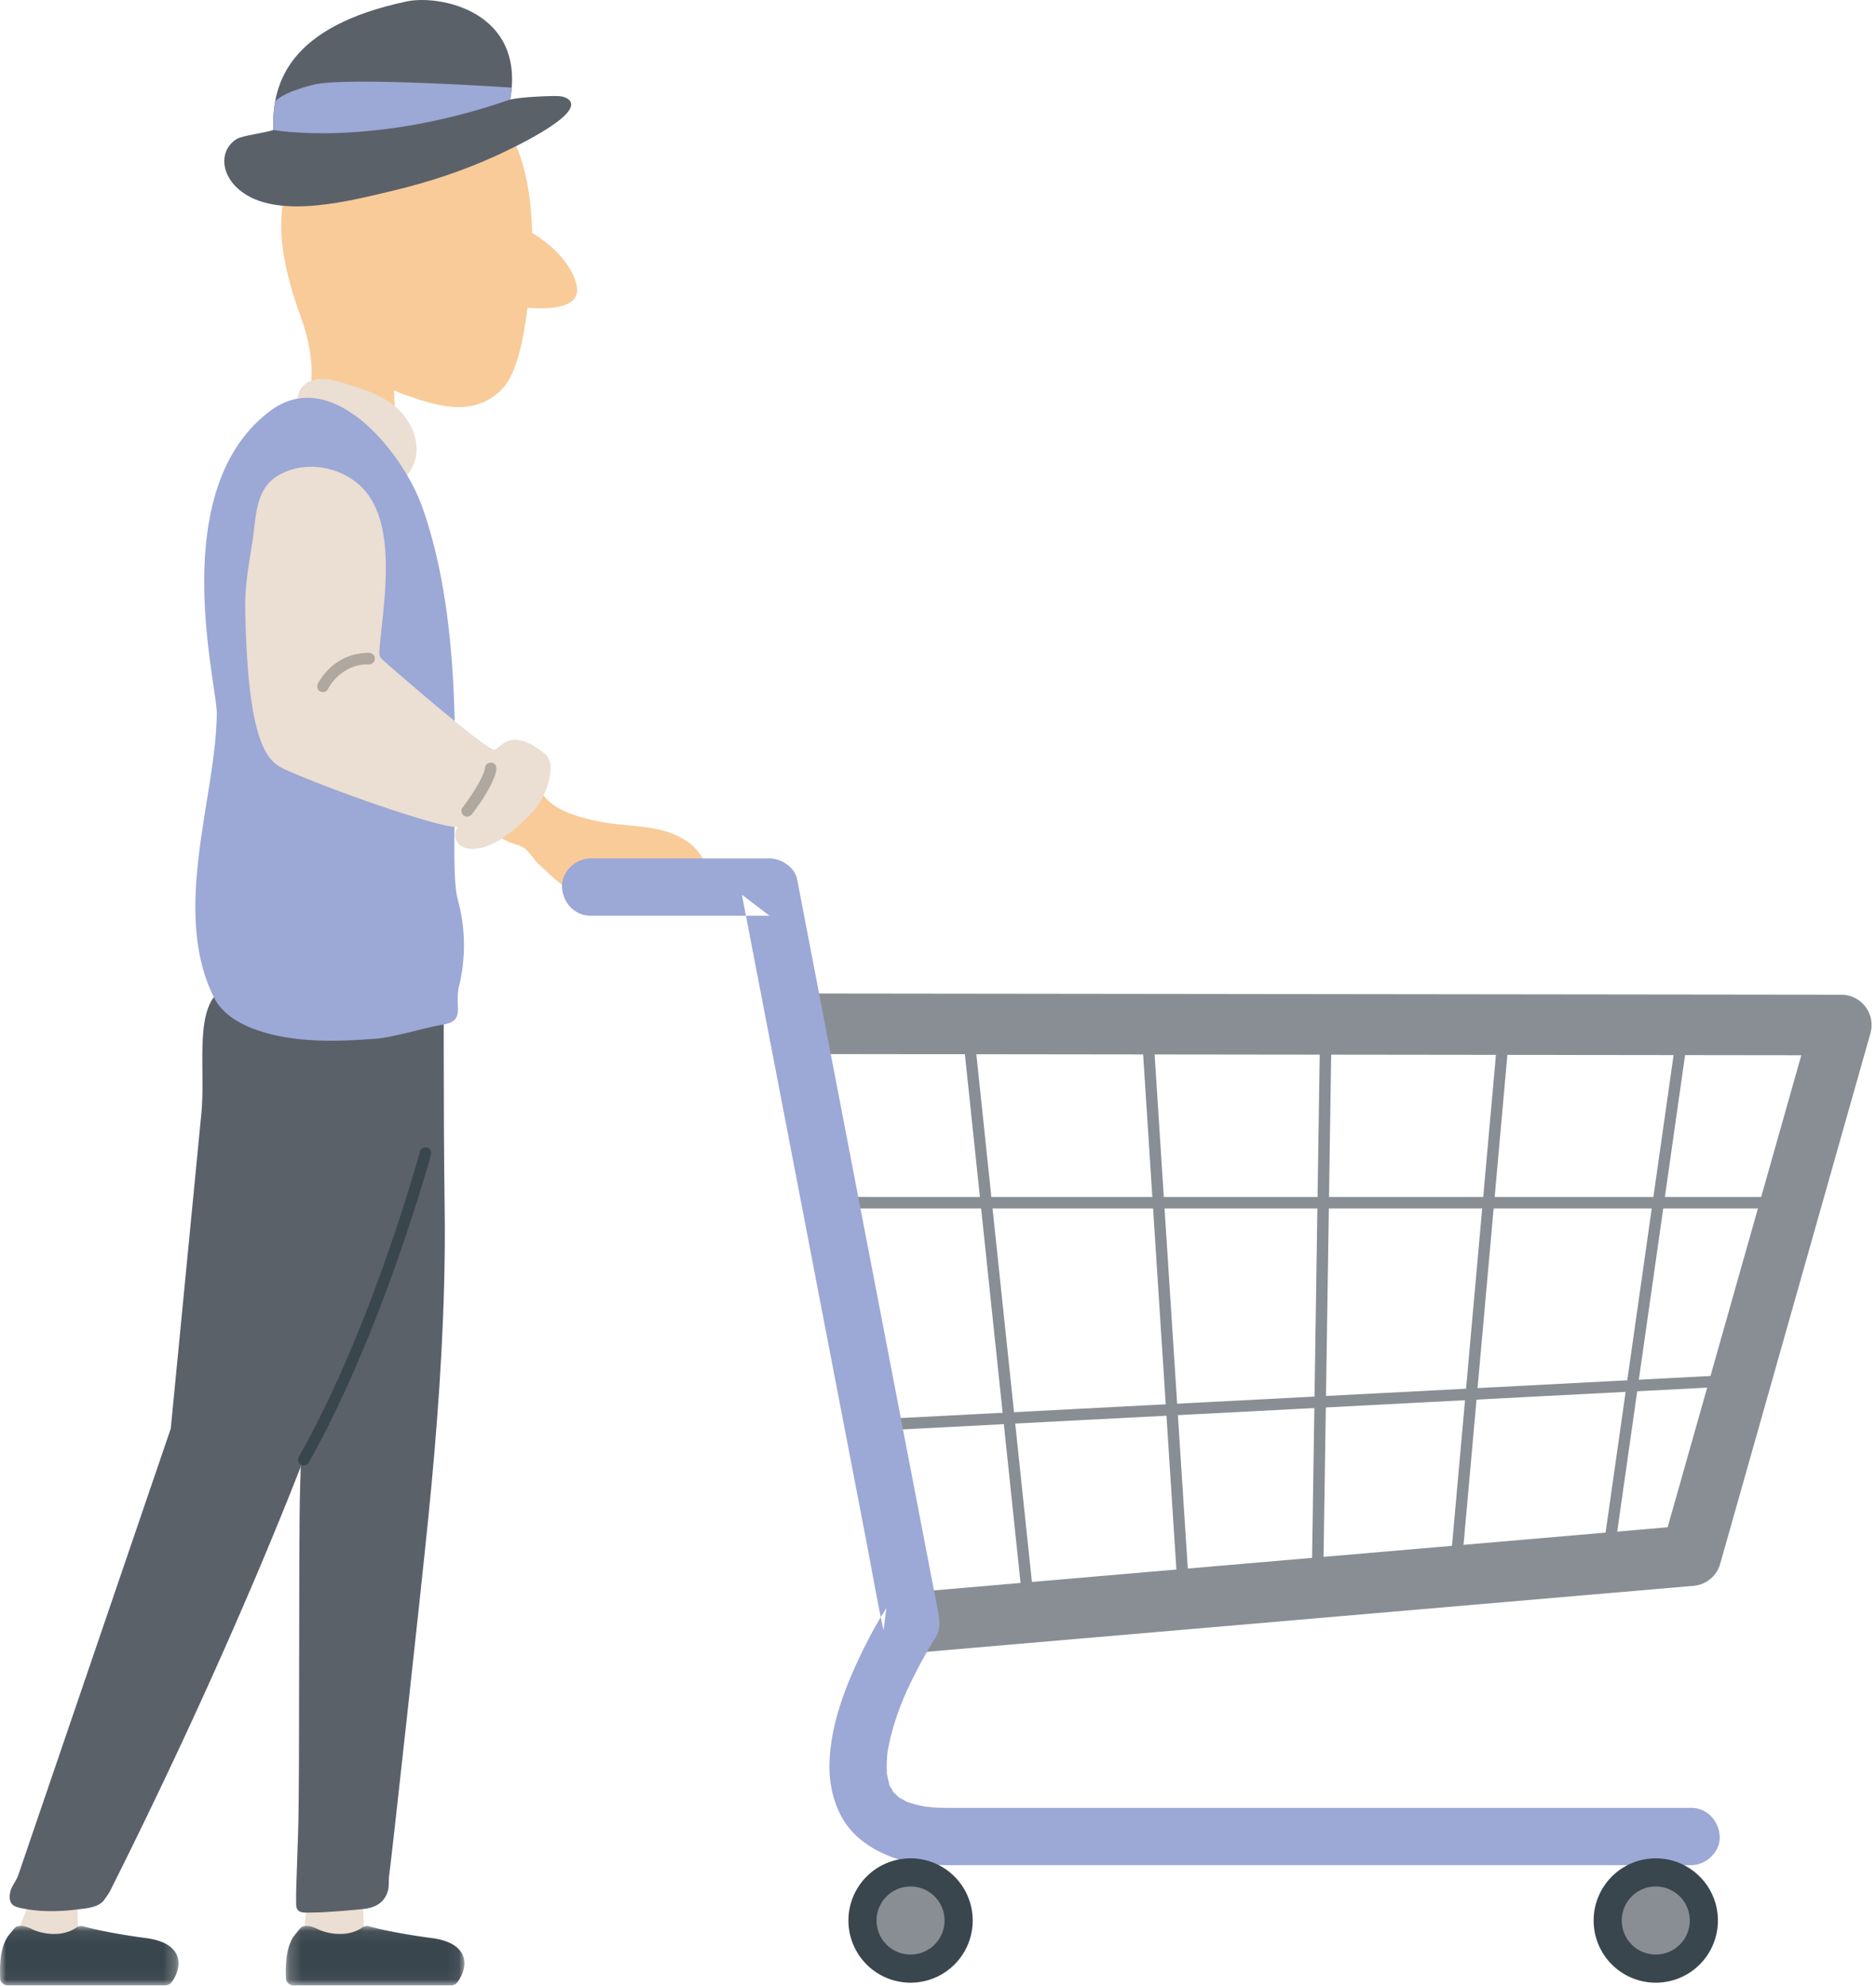 <?xml version="1.0" encoding="UTF-8"?> <svg xmlns="http://www.w3.org/2000/svg" xmlns:xlink="http://www.w3.org/1999/xlink" width="155" height="164" viewBox="0 0 155 164"><defs><path id="a" d="M0 .064h14.754V4.97H0z"></path><path id="c" d="M.186.064H14.94V4.97H.186z"></path></defs><g fill="none" fill-rule="evenodd"><path fill="#F8CB99" d="M53.676 74.232c.926-.12 1.792-.507 2.73-.706.83-.177 1.822-.75 1.886-1.696.027-.381-.119-.755-.314-1.083-.737-1.241-2.148-1.937-3.557-2.254-1.408-.318-2.867-.323-4.293-.55-1.442-.23-3.244-.654-4.455-1.517-.896-.638-1.445-1.994-2.785-1.814-1.17.158-2.663 1.75-2.658 2.967.004 1.009 1.005 1.572 1.807 1.938.4.182.94.267 1.295.526.44.323.728.904 1.142 1.283 1.456 1.331 2.515 2.547 4.552 2.772 1.364.15 2.738.171 4.108.17.184 0 .364-.013.542-.036"></path><path fill="#EBDED2" d="M2.433 157.115l-1.217 2.966 5.248-.076-.076-2.89z"></path><g transform="translate(0 158.972)"><mask id="b" fill="#fff"><use xlink:href="#a"></use></mask><path fill="#3A464E" d="M14.58 2.395c-.356-.713-1.205-1.162-2.525-1.336C8.626.606 6.88.089 6.852.084a.72.72 0 0 0-.545.109C5.073 1.052 3.4.681 2.709.354 2.386.201 2.085.056 1.74.064c-.474.01-.406.026-.978.714-.583.702-.834 1.93-.745 3.653.016.301.3.539.646.539H13.63a.678.678 0 0 0 .534-.246c.099-.126.948-1.261.416-2.329" mask="url(#b)"></path></g><path fill="#EBDED2" d="M25.364 157.115l-.305 2.966 5.02-.076-.076-2.89z"></path><g transform="translate(23.429 158.972)"><mask id="d" fill="#fff"><use xlink:href="#c"></use></mask><path fill="#3A464E" d="M14.766 2.395c-.355-.713-1.205-1.162-2.524-1.336C8.812.606 7.065.089 7.039.084a.72.72 0 0 0-.546.109c-1.234.859-2.906.488-3.598.161-.323-.153-.624-.298-.969-.29-.474.01-.406.026-.978.714-.583.702-.833 1.93-.744 3.653.015.301.3.539.645.539h12.968a.678.678 0 0 0 .533-.246c.099-.126.949-1.261.416-2.329" mask="url(#d)"></path></g><path fill="#F8CB99" d="M26.826 12.334c-.046.075-.095.15-.146.227l.146-.227zm20.79 11.098c-.554-2.023-2.445-3.462-3.644-4.197-.118-4.696-1.405-12.925-9.159-11.346-2.648.539-6.342 1.185-8.34 3.099-4.58 4.389-3.532 9.957-1.553 15.381.458 1.257.735 2.58.824 3.915.066 1.008-.237 2.147.195 3.018.491.989 1.735 1.959 2.465 2.783l4.525 5.112-.377-8.982c.252.129.474.228.654.292 2.616.93 6.003 2.155 8.397-.514 1.117-1.245 1.67-4.068 1.98-6.577 1.866.151 4.589.044 4.033-1.984z"></path><path fill="#5B6169" d="M.875 157.046a1.111 1.111 0 0 1-.07-.518c.05-.76.476-1.026.718-1.735l1.384-4.051L7.535 137.2a217804.807 217804.807 0 0 1 6.573-19.233s2.308-23.731 2.531-26.048c.32-3.328-.434-7.622 1.027-9.582 1.461-1.96 18.822 2.737 18.822 2.737s-4.242 13.613-6.16 20.192c-.352 1.207-.721 2.409-1.105 3.606-2.266 7.066-4.983 13.985-7.873 20.816a441.49 441.49 0 0 1-8.138 18.043 463.392 463.392 0 0 1-3.022 6.22c-.348.702-.699 1.401-1.049 2.102-.191.383-.272.443-.498.781-.464.697-1.57.749-2.311.84a17.15 17.15 0 0 1-1.742.131c-.848.018-1.702-.029-2.537-.187-.545-.103-1.006-.175-1.178-.572"></path><path fill="#5B6169" d="M24.47 157.246c-.018-.76.016-1.556.038-2.305.043-1.427.085-2.385.128-3.812.142-4.768.02-23.64.16-28.307l.189-6.314S20.19 93.153 19.72 90.873c-.676-3.275-2.663-7.155-1.846-9.459.819-2.303 18.793-2.936 18.793-2.936s-.038 14.258.07 21.11c.02 1.257.021 2.515.008 3.772-.08 7.42-.636 14.832-1.382 22.212-.663 6.565-3.076 28.465-3.204 29.237-.07.423.005.94-.111 1.33-.238.803-.814 1.345-1.96 1.485-.579.071-3.256.304-4.105.296-.795-.008-1.494.178-1.514-.674"></path><path fill="#3A464E" d="M34.7 95.082c-.14.51-.289 1.016-.439 1.523a151.997 151.997 0 0 1-3.26 9.744 123.198 123.198 0 0 1-2.634 6.522 84.95 84.95 0 0 1-3.247 6.65 70.72 70.72 0 0 1-.431.774c-.122.215-.059.527.17.647.224.119.517.06.647-.17 1.216-2.15 2.309-4.369 3.322-6.622a122.6 122.6 0 0 0 2.78-6.736A150.958 150.958 0 0 0 35.06 97.24c.187-.624.39-1.25.545-1.882l.007-.025c.065-.238-.08-.525-.33-.582a.482.482 0 0 0-.583.33"></path><path fill="#EBDED2" d="M24.582 33.597c-.06-.67.047-1.262.411-1.676.39-.444 1.008-.636 1.6-.638.59-.002 1.169.164 1.736.33 1.328.39 2.673.805 3.824 1.573 2.27 1.517 3.253 4.664.945 6.6-2.256 1.892-4.607 1.436-6.25-.909-.693-.99-2.105-3.434-2.266-5.28"></path><path fill="#9CA8D6" d="M34.894 41.888c-1.642-4.621-7.465-11.735-12.525-7.988-8.725 6.46-4.442 22.527-4.458 25-.044 6.842-3.79 16.296-.245 23.437.598 1.205 1.748 1.984 2.96 2.485 3.232 1.337 7.079 1.206 10.498.942 1.375-.106 4.07-.929 5.432-1.147 1.97-.315.957-1.48 1.371-3.193a14.165 14.165 0 0 0-.09-7.088c-1.054-3.815 1.395-20.237-2.943-32.448"></path><path fill="#EBDED2" d="M21.904 40.275a3.08 3.08 0 0 1 .887-.888c2.035-1.336 4.786-1.012 6.638.438 3.642 2.85 2.237 9.893 1.923 13.848-.019.246-.02.523.152.7.397.415 8.727 7.596 9.325 7.536.515-.052 1.284-2.034 4.218.357 1.045.851.015 3.583-.854 4.562-4.474 5.043-7.436 3.191-6.356 1.431-.76.32-9.327-2.574-13.797-4.51-1.587-.686-3.555-1.031-3.782-13.503-.034-1.841.305-3.671.595-5.489.231-1.452.224-3.233 1.051-4.482"></path><path stroke="#888E93" stroke-linejoin="round" stroke-width="5" d="M66.248 84.536l85.887.102-12.416 43.816-64.441 5.541"></path><path fill="#888E93" d="M79.563 85.562l.133 1.262.362 3.434.533 5.059.653 6.192.714 6.782.72 6.822.67 6.362.568 5.396.409 3.878c.064.61.126 1.22.193 1.83l.008.08c.027.254.198.473.473.473.235 0 .5-.217.473-.473l-.133-1.262-.361-3.434-.534-5.06-.652-6.191-.714-6.782-.72-6.823-.67-6.362-.568-5.395-.409-3.878c-.064-.61-.126-1.221-.193-1.831l-.008-.08c-.027-.253-.198-.472-.473-.472-.235 0-.5.217-.474.473M94.312 84.946l.08 1.236.217 3.361.321 4.971.39 6.042.428 6.616.433 6.702.404 6.248.34 5.278.245 3.781c.039.598.072 1.197.116 1.794l.005.078c.016.256.206.474.473.474.244 0 .49-.217.474-.474l-.08-1.235-.217-3.361-.321-4.971-.391-6.042-.427-6.617-.433-6.701-.404-6.248-.34-5.278-.245-3.782c-.039-.598-.072-1.196-.116-1.794l-.005-.078c-.017-.255-.206-.473-.473-.473-.244 0-.49.217-.474.473M109.061 85.562l-.018 1.22-.05 3.29-.075 4.897a50299.176 50299.176 0 0 1-.189 12.477l-.1 6.56a53590.973 53590.973 0 0 1-.171 11.329l-.057 3.743c-.009.587-.03 1.175-.027 1.762v.077c-.01.61.937.61.946 0l.018-1.22.05-3.29.074-4.897.09-5.934.1-6.544.1-6.56.093-6.159.078-5.17c.02-1.247.038-2.495.057-3.742.009-.587.029-1.175.026-1.762l.002-.077c.009-.61-.938-.61-.947 0M123.81 84.741l-.108 1.206-.295 3.294-.435 4.858-.531 5.926-.584 6.512-.586 6.551-.548 6.108-.462 5.162c-.11 1.238-.222 2.475-.333 3.713-.052.585-.12 1.172-.157 1.76l-.007.076c-.023.255.234.473.473.473.275 0 .45-.217.473-.473l.108-1.205.296-3.296.435-4.857.53-5.926.584-6.513.587-6.55.547-6.108.462-5.162.333-3.713c.053-.586.121-1.173.158-1.76l.007-.076c.023-.255-.234-.473-.474-.473-.275 0-.45.217-.473.473M138.576 85.026l-.168 1.173-.455 3.195-.673 4.726-.822 5.765-.9 6.316-.909 6.375-.847 5.945-.716 5.023-.515 3.613-.244 1.71-.01.073c-.036.253.062.509.33.582.222.061.546-.075.582-.33l.168-1.174.455-3.195.674-4.725.821-5.766.9-6.315.91-6.376.847-5.944.715-5.024.515-3.612c.082-.57.164-1.14.244-1.71l.01-.074c.037-.252-.061-.508-.33-.582-.222-.061-.546.076-.582.33"></path><path fill="#888E93" d="M68.71 99.785h75.805c1.024 0 2.05.02 3.073 0h.135c.609 0 .61-.946 0-.946H71.918c-1.024 0-2.05-.02-3.073 0h-.134c-.61 0-.61.946 0 .946M72.31 118.15l1.908-.1 5.19-.269 7.615-.395 9.352-.485 10.245-.532 10.306-.535 9.61-.5a98889.379 98889.379 0 0 0 13.987-.725c.923-.048 1.847-.085 2.77-.144l.12-.006c.606-.031.61-.978 0-.947l-1.907.1-5.19.269-7.616.395-9.352.486-10.245.531a149975.788 149975.788 0 0 1-19.915 1.034l-8.149.423-5.838.303c-.923.048-1.848.086-2.77.144l-.12.006c-.607.032-.61.979 0 .947"></path><path fill="#9CA8D6" d="M48.804 75.615H63.58l-2.282-1.738 1.17 6.08c.932 4.834 1.863 9.667 2.793 14.501l3.375 17.526 2.918 15.151c.474 2.461.896 4.94 1.423 7.39l.02.1.238-1.824c-.799 1.22-1.49 2.522-2.12 3.836-1.308 2.733-2.422 5.655-2.574 8.714-.078 1.579.21 3.18.948 4.584.855 1.625 2.35 2.677 4.017 3.34 1.692.675 3.568.736 5.366.736h56.678c1.33 0 2.66.01 3.99 0h.18c1.237 0 2.423-1.088 2.366-2.367-.058-1.282-1.04-2.366-2.367-2.366H78.694c-.312 0-.625.003-.938-.005a14.983 14.983 0 0 1-.7-.032c-.22-.015-.484-.09-.702-.067.143-.015.645.094.25.03a10.648 10.648 0 0 1-.878-.18 8.01 8.01 0 0 1-.518-.15c-.14-.047-.748-.29-.266-.087.469.198-.031-.021-.152-.084a5.592 5.592 0 0 1-.426-.245c-.067-.043-.131-.088-.198-.132-.3-.197.226.162.266.212-.09-.11-.237-.197-.34-.296a4.64 4.64 0 0 1-.263-.271c-.047-.053-.09-.115-.14-.165-.068-.07.414.574.204.258a6.4 6.4 0 0 1-.411-.708c-.214-.43.232.628.074.173-.047-.136-.094-.27-.133-.409-.077-.273-.105-.553-.172-.827.01.043.084.743.053.376l-.017-.193a8.188 8.188 0 0 1-.022-.457 9.634 9.634 0 0 1 .062-1.316c.008-.079.027-.162.028-.242-.002.122-.107.72-.04.318.053-.316.11-.63.179-.944.276-1.25.693-2.467 1.18-3.651.026-.065.06-.13.08-.196-.02.065-.275.643-.128.306l.195-.445a35.5 35.5 0 0 1 1.115-2.274 36.78 36.78 0 0 1 1.131-1.98c.079-.13.165-.255.24-.385.354-.604.36-1.226.244-1.888-.137-.786-.301-1.568-.452-2.35l-1.029-5.34-1.446-7.515-1.7-8.829-1.814-9.414-1.76-9.145-1.553-8.06-1.186-6.16-.663-3.442-.086-.448c-.194-1.008-1.303-1.737-2.282-1.737H48.804c-1.238 0-2.424 1.088-2.367 2.366.058 1.283 1.04 2.367 2.367 2.367"></path><path fill="#3A464E" d="M80.367 158.583a5.134 5.134 0 1 1-10.268 0 5.134 5.134 0 0 1 10.268 0"></path><path fill="#888E93" d="M78.043 158.583a2.81 2.81 0 1 1-5.62 0 2.81 2.81 0 0 1 5.62 0"></path><path fill="#3A464E" d="M141.938 158.583a5.134 5.134 0 1 1-10.268 0 5.134 5.134 0 0 1 10.268 0"></path><path fill="#888E93" d="M139.614 158.583a2.81 2.81 0 1 1-5.62 0 2.81 2.81 0 0 1 5.62 0"></path><path fill="#B0A79E" d="M27.086 56.918c.036-.078.08-.152.126-.225a4.34 4.34 0 0 1 .203-.3c.01-.015.084-.11.026-.036-.058.075.013-.016.024-.03l.074-.09a4.708 4.708 0 0 1 .47-.48c.023-.019.208-.154.205-.169.002.012-.081.06-.024.02l.05-.037a4.806 4.806 0 0 1 .362-.235c.083-.047.167-.092.252-.134l.126-.058c.021-.01.083-.033-.016.006l.099-.04a4.01 4.01 0 0 1 .883-.226c-.019.003-.097.01-.004.002.041-.004.082-.01.124-.012.144-.012.288-.016.433-.015.247.002.484-.22.473-.473a.482.482 0 0 0-.473-.474c-.958-.008-1.914.26-2.699.814-.539.381-1 .858-1.357 1.413a2.744 2.744 0 0 0-.175.301c-.106.223-.069.522.17.648.21.111.534.069.648-.17M39.01 67.199c.625-.813 1.222-1.688 1.653-2.62.148-.32.295-.657.344-1.01.033-.243-.06-.52-.33-.582-.223-.05-.547.069-.583.33-.018.128-.049.252-.087.374a3.606 3.606 0 0 1-.07.197l-.04.102c.039-.1.002-.007-.017.036-.138.308-.3.606-.472.897a18.732 18.732 0 0 1-1.216 1.798c-.151.197-.036.539.17.648.251.132.486.04.648-.17"></path><path fill="#5B6169" d="M46.245 7.943c-.578-.052-3.204.063-4.09.274C43.444.884 36.28-.449 33.615.115c-9.692 2.05-11.17 6.68-11.034 10.617-.488.208-2.57.455-3.034.75-1.504.953-1.37 3.135.61 4.483 3.114 2.12 8.912.587 12.234-.2 2.925-.693 5.798-1.63 8.534-2.876.856-.39 7.486-3.415 6.07-4.661-.2-.175-.463-.259-.75-.285"></path><path fill="#9CA8D6" d="M42.156 8.217c.06-.342.095-.666.12-.983 0 0-13.66-.928-16.383-.24-2.723.688-3.16 1.392-3.16 1.392-.144.792-.18 1.582-.153 2.346 0 0 8.052 1.489 19.576-2.515"></path></g></svg> 